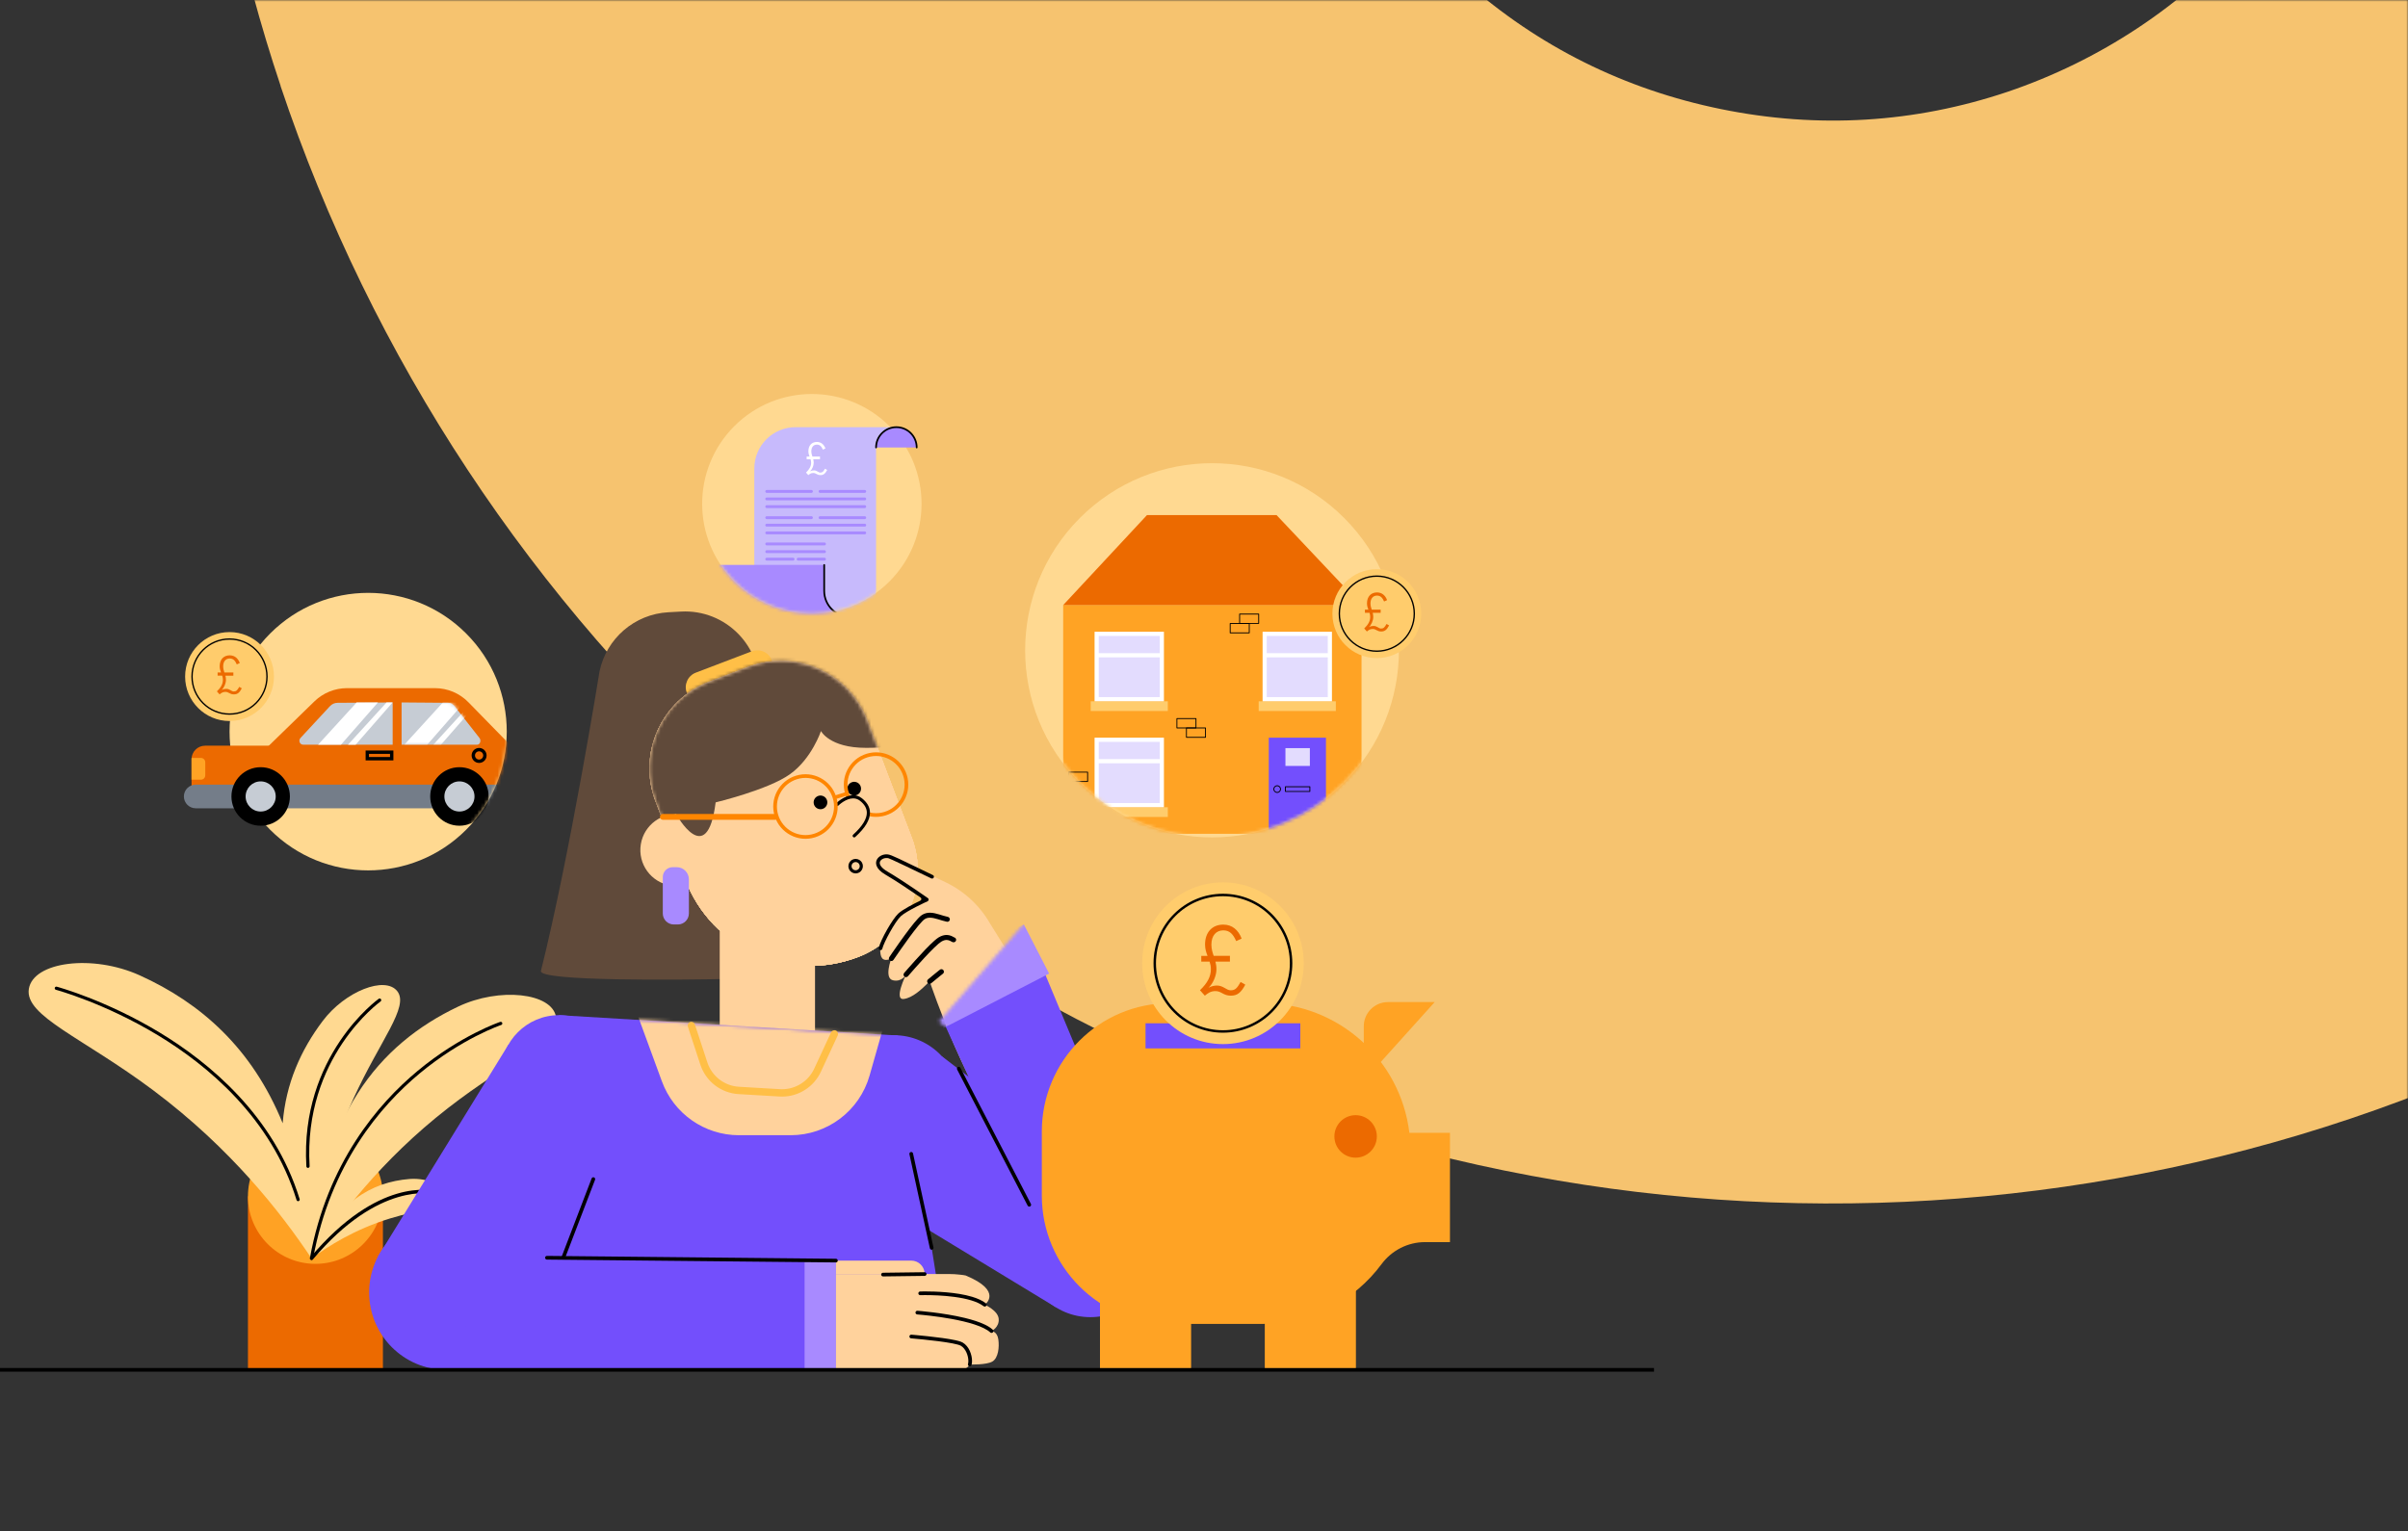 <svg width="709" height="451" viewBox="0 0 709 451" fill="none" xmlns="http://www.w3.org/2000/svg">
<rect x="0" y="0" width="709" height="451" fill="#333333" stroke="none"/>
<mask id="mask0_3362_98711" style="mask-type:alpha" maskUnits="userSpaceOnUse" x="8" y="0" width="701" height="451">
<rect x="8" width="701" height="451" fill="#F19148"/>
</mask>
<g mask="url(#mask0_3362_98711)">
<path d="M82.61 25.346C109.421 105.452 156.877 177.332 219.961 233.387C282.995 289.366 360.149 327.899 443.088 344.788C526.028 361.677 612.106 356.384 692.087 329.462C772.068 302.54 843.853 254.942 899.855 191.699C949.561 135.528 985.521 68.204 1004.82 -4.352C1008.77 -19.202 999.58 -34.358 984.517 -37.425L723.534 -90.57C710.615 -93.201 697.656 -85.975 693.281 -73.515C686.368 -53.745 675.802 -35.706 661.738 -19.826C642.72 1.687 618.223 17.876 591.015 27.067C563.681 36.233 535.367 37.965 506.817 32.151C478.267 26.337 452.885 13.671 431.312 -5.454C409.865 -24.553 393.649 -49.032 384.559 -76.27C377.825 -96.385 375.142 -117.056 376.522 -138.017C377.368 -151.196 368.268 -162.914 355.348 -165.545L94.302 -218.703C79.24 -221.77 64.856 -211.414 62.678 -196.205C52.009 -121.89 58.842 -45.853 82.623 25.283L82.61 25.346Z" fill="#F6C36F"/>
</g>
<g clip-path="url(#clip0_3362_98711)">
<path d="M112.747 352.339H73.006V403.253H112.747V352.339Z" fill="#EC6A00"/>
<path d="M92.878 372.239C103.853 372.239 112.75 363.33 112.75 352.339C112.75 341.348 103.853 332.438 92.878 332.438C81.903 332.438 73.006 341.348 73.006 352.339C73.006 363.33 81.903 372.239 92.878 372.239Z" fill="#FFA224"/>
<path d="M91.738 370.655C93.814 328.84 111.459 307.6 134.921 296.462C147.037 290.709 162.434 292.406 163.702 299.451C164.964 306.46 149.957 312.306 131.904 326.357C112.126 341.75 99.436 358.626 91.738 370.659" fill="#FFD991"/>
<path d="M8.494 291.258C9.792 283.228 27.249 280.983 41.136 287.266C59.112 295.398 74.224 308.719 83.233 330.832C84.156 319.131 88.567 309.246 95.04 300.674C101.635 291.933 113.409 287.338 116.985 291.951C120.542 296.542 111.892 306.445 104.129 323.433C95.627 342.046 92.813 359.045 91.778 370.659L91.732 370.554C91.732 370.594 91.735 370.63 91.739 370.67C82.74 357.157 67.974 338.249 45.179 321.17C24.377 305.586 7.201 299.252 8.494 291.262V291.258Z" fill="#FFD991"/>
<path d="M91.738 370.655C98.979 354.042 109.376 348.149 120.584 347.243C126.372 346.774 132.344 349.823 131.782 352.873C131.22 355.905 124.25 355.97 114.786 358.886C104.421 362.084 96.701 366.967 91.738 370.655Z" fill="#FFD991"/>
<path d="M91.728 371.031L91.642 371.023C91.382 370.976 91.213 370.727 91.26 370.471C96.388 342.464 111.341 325.061 122.978 315.396C135.588 304.918 147.161 301.013 147.276 300.977C147.528 300.898 147.792 301.028 147.878 301.28C147.961 301.53 147.828 301.797 147.575 301.883C147.46 301.923 136.035 305.785 123.555 316.157C112.051 325.722 97.271 342.937 92.197 370.648C92.153 370.872 91.955 371.034 91.728 371.034V371.031Z" fill="black"/>
<path d="M90.682 343.983C90.43 343.983 90.224 343.789 90.206 343.536C88.282 310.949 111.271 294.344 111.502 294.177C111.715 294.03 112.014 294.076 112.165 294.293C112.317 294.506 112.266 294.805 112.05 294.957C111.823 295.119 89.262 311.44 91.158 343.478C91.172 343.738 90.974 343.965 90.711 343.98H90.682V343.983Z" fill="black"/>
<path d="M91.738 371.132C91.63 371.132 91.522 371.095 91.431 371.02C91.23 370.85 91.204 370.551 91.374 370.348C111.379 346.579 127.219 350.614 127.886 350.798C128.138 350.87 128.289 351.13 128.217 351.382C128.145 351.635 127.886 351.787 127.633 351.718C127.478 351.675 111.675 347.708 92.102 370.966C92.008 371.074 91.875 371.132 91.738 371.132Z" fill="black"/>
<path d="M87.771 353.783C87.569 353.783 87.378 353.653 87.317 353.447C79.868 329.237 61.015 313.696 46.513 304.922C30.767 295.398 16.604 291.565 16.463 291.525C16.211 291.456 16.059 291.197 16.128 290.944C16.196 290.691 16.456 290.54 16.708 290.608C16.852 290.648 31.124 294.506 46.981 304.096C61.635 312.956 80.686 328.667 88.225 353.169C88.304 353.422 88.164 353.685 87.912 353.764C87.861 353.779 87.814 353.786 87.767 353.786L87.771 353.783Z" fill="black"/>
<path d="M159.27 285.963C158.492 289.085 200.849 288.612 214.447 288.327C216.393 288.288 217.986 286.761 218.116 284.816L223.576 203.516C224.459 190.372 213.661 179.415 200.525 180.126L196.795 180.328C186.862 180.865 178.537 188.033 176.515 197.789C176.515 197.789 167.884 251.456 159.27 285.963Z" fill="#604A3A"/>
<path d="M252.678 281.856L252.584 281.892C232.258 289.637 209.513 279.42 201.775 259.064L193.01 236.006C187.662 221.93 194.719 206.176 208.774 200.82L220.22 196.457C234.276 191.101 250.007 198.168 255.355 212.243L268.438 246.671C273.79 260.746 266.733 276.5 252.678 281.856Z" fill="#FFD29C"/>
<path d="M209.511 252.053C210.445 246.292 206.539 240.864 200.786 239.929C195.033 238.994 189.613 242.906 188.679 248.667C187.745 254.428 191.652 259.856 197.404 260.791C203.157 261.726 208.577 257.814 209.511 252.053Z" fill="#FFD29C"/>
<path d="M252.678 281.856L252.584 281.892C232.258 289.637 209.513 279.42 201.775 259.064L193.01 236.006C187.662 221.93 194.719 206.176 208.774 200.82L220.22 196.457C234.276 191.101 250.007 198.168 255.355 212.243L268.438 246.671C273.79 260.746 266.733 276.5 252.678 281.856Z" fill="#FFD29C"/>
<path d="M224.61 200.409L208.126 206.692C205.761 207.594 203.116 206.403 202.215 204.036C201.314 201.668 202.504 199.019 204.868 198.117L221.352 191.833C223.716 190.931 226.362 192.122 227.263 194.49C228.16 196.857 226.974 199.51 224.61 200.409Z" fill="#FFBF47"/>
<path d="M252.678 281.856L252.584 281.892C232.258 289.637 209.513 279.42 201.775 259.064L193.01 236.006C187.662 221.93 194.719 206.176 208.774 200.82L220.22 196.457C234.276 191.101 250.007 198.168 255.355 212.243L268.438 246.671C273.79 260.746 266.733 276.5 252.678 281.856Z" fill="#FFD29C"/>
<path d="M252.678 281.856L252.584 281.892C232.258 289.637 209.513 279.42 201.775 259.064L193.01 236.006C187.662 221.93 194.719 206.176 208.774 200.82L220.22 196.457C234.276 191.101 250.007 198.168 255.355 212.243L268.438 246.671C273.79 260.746 266.733 276.5 252.678 281.856Z" fill="#FFD29C"/>
<path d="M252.678 281.856L252.584 281.892C232.258 289.637 209.513 279.42 201.775 259.064L193.01 236.006C187.662 221.93 194.719 206.176 208.774 200.82L220.22 196.457C234.276 191.101 250.007 198.168 255.355 212.243L268.438 246.671C273.79 260.746 266.733 276.5 252.678 281.856Z" fill="#FFD29C"/>
<path d="M252.678 281.856L252.584 281.892C232.258 289.637 209.513 279.42 201.775 259.064L193.01 236.006C187.662 221.93 194.719 206.176 208.774 200.82L220.22 196.457C234.276 191.101 250.007 198.168 255.355 212.243L268.438 246.671C273.79 260.746 266.733 276.5 252.678 281.856Z" fill="#FFD29C"/>
<mask id="mask1_3362_98711" style="mask-type:luminance" maskUnits="userSpaceOnUse" x="191" y="194" width="80" height="91">
<path d="M252.678 281.856L252.584 281.892C232.258 289.637 209.513 279.42 201.776 259.064L193.014 236.006C187.666 221.93 194.723 206.18 208.778 200.82L220.224 196.457C234.28 191.101 250.011 198.168 255.359 212.243L268.442 246.671C273.79 260.746 266.733 276.5 252.678 281.856Z" fill="white"/>
</mask>
<g mask="url(#mask1_3362_98711)">
<path d="M190.549 241.34L199.083 239.788C199.083 239.788 208.194 256.408 210.709 236.323C210.709 236.323 226.156 232.631 232.596 228.03C239.036 223.428 241.721 215.307 241.721 215.307C241.721 215.307 244.197 220.263 254.966 220.263C265.735 220.263 262.848 218.592 262.848 218.592C262.848 218.592 246.028 193.833 242.132 191.527C238.236 189.221 237.209 178.541 211.981 185.525C186.754 192.509 169.116 192.92 168.91 203.599C168.705 214.279 169.938 226.398 173.217 228.863C176.5 231.328 190.549 241.34 190.549 241.34Z" fill="#604A3A"/>
</g>
<path d="M228.275 239.737H195.169C194.697 239.737 194.314 240.12 194.314 240.593C194.314 241.065 194.697 241.448 195.169 241.448H228.275C228.746 241.448 229.129 241.065 229.129 240.593C229.129 240.12 228.746 239.737 228.275 239.737Z" fill="#FF8600"/>
<path d="M199.583 272.284H198.398C196.603 272.284 195.15 270.826 195.15 269.033V258.328C195.15 256.715 196.455 255.408 198.066 255.408H199.252C201.23 255.408 202.834 257.014 202.834 258.996V269.033C202.834 270.826 201.378 272.284 199.583 272.284Z" fill="#A88AFF"/>
<path d="M225.94 331.392C218.192 331.392 211.91 325.101 211.91 317.341V261.699C211.91 253.94 218.192 247.649 225.94 247.649C233.689 247.649 239.971 253.94 239.971 261.699V317.341C239.974 325.101 233.693 331.392 225.94 331.392Z" fill="#FFD29C"/>
<path d="M291.55 272.075C288.544 266.788 284.003 262.551 278.539 259.909C271.605 256.563 262.704 252.366 261.352 252.193C259.089 251.911 256.44 254.477 260.981 257.137C265.533 259.786 272.892 264.962 272.892 264.962C272.892 264.962 266.657 267.777 264.855 269.466C263.053 271.155 259.132 278.236 259.172 279.853C259.204 281.47 259.478 283.621 262.437 282.325C262.437 282.325 260.228 288.064 262.884 288.713C265.54 289.356 266.772 287.06 266.772 287.06C266.772 287.06 263.032 294.604 266.102 294.225C268.686 293.907 271.44 291.29 272.982 289.753C273.274 289.464 273.523 289.208 273.725 289.02C273.725 289.02 286.385 326.559 295.936 331.626C305.486 336.693 317.019 340.151 321.873 333.041C326.728 325.931 302.073 288.941 302.073 288.941L291.55 272.075Z" fill="#FFD29C"/>
<path d="M279.072 270.043C278.251 269.874 277.4 269.588 276.542 269.329C275.677 269.072 274.805 268.841 273.894 268.82C273.075 268.805 272.218 268.982 271.436 269.495C271.072 269.733 270.711 270.072 270.293 270.523C268.83 272.079 266.743 274.905 264.988 277.366C263.24 279.824 261.842 281.91 261.842 281.91C261.615 282.246 261.705 282.704 262.047 282.931C262.382 283.159 262.84 283.068 263.067 282.726C263.067 282.726 263.179 282.56 263.384 282.26C264.094 281.217 265.9 278.586 267.745 276.07C268.671 274.818 269.605 273.587 270.416 272.62C270.823 272.133 271.198 271.711 271.511 271.379C271.825 271.05 272.102 270.812 272.243 270.725C272.765 270.393 273.281 270.278 273.886 270.289C274.549 270.299 275.313 270.483 276.139 270.732C276.964 270.982 277.854 271.285 278.791 271.476C279.188 271.555 279.581 271.306 279.663 270.902C279.728 270.512 279.469 270.126 279.072 270.043Z" fill="black"/>
<path d="M280.793 276.071L280.785 276.5L280.955 276.096C280.955 276.096 280.926 276.074 280.793 276.071L280.785 276.5L280.955 276.096C280.955 276.096 280.861 276.042 280.735 275.973C280.364 275.767 279.683 275.388 278.764 275.374C278.057 275.363 277.235 275.562 276.356 276.099C275.999 276.323 275.603 276.634 275.149 277.031C273.577 278.406 271.368 280.773 269.519 282.823C267.674 284.866 266.215 286.566 266.207 286.573C265.944 286.88 265.98 287.353 266.287 287.616C266.6 287.88 267.065 287.843 267.328 287.537C267.328 287.537 267.447 287.4 267.66 287.151C268.402 286.292 270.294 284.126 272.244 282.026C273.221 280.972 274.215 279.943 275.084 279.102C275.516 278.68 275.924 278.312 276.273 278.009C276.623 277.713 276.922 277.482 277.124 277.359C277.808 276.944 278.324 276.839 278.738 276.846C279.153 276.854 279.481 276.976 279.765 277.114C279.906 277.182 280.036 277.258 280.165 277.334C280.23 277.373 280.295 277.41 280.385 277.442C280.472 277.474 280.576 277.525 280.775 277.529C281.178 277.536 281.517 277.207 281.524 276.803C281.524 276.406 281.196 276.074 280.793 276.067V276.071Z" fill="black"/>
<path d="M276.795 285.57C276.698 285.635 276.615 285.7 276.489 285.801C275.624 286.472 273.256 288.446 273.249 288.454C272.936 288.713 272.892 289.179 273.152 289.493C273.411 289.807 273.876 289.85 274.19 289.59C274.19 289.59 274.968 288.948 275.786 288.273C276.197 287.934 276.615 287.595 276.958 287.32C277.131 287.183 277.278 287.068 277.39 286.974L277.531 286.866L277.574 286.829L277.588 286.822C277.931 286.598 278.028 286.144 277.812 285.801C277.588 285.444 277.134 285.346 276.792 285.57H276.795Z" fill="black"/>
<path d="M264.343 304.991L164.596 298.992L156.123 403.458H280.042L264.343 304.991Z" fill="#734FFC"/>
<path d="M131.461 403.458C144.037 403.458 154.231 393.249 154.231 380.656C154.231 368.063 144.037 357.854 131.461 357.854C118.886 357.854 108.691 368.063 108.691 380.656C108.691 393.249 118.886 403.458 131.461 403.458Z" fill="#734FFC"/>
<path d="M164.597 333.322C174.064 333.322 181.738 325.637 181.738 316.157C181.738 306.677 174.064 298.992 164.597 298.992C155.131 298.992 147.457 306.677 147.457 316.157C147.457 325.637 155.131 333.322 164.597 333.322Z" fill="#734FFC"/>
<path d="M149.666 307.727L111.262 370.164L154.196 382.233L180.692 322.066" fill="#734FFC"/>
<path d="M131.48 403.459H177.982L178.7 369.002L147.457 366.959L131.48 403.459Z" fill="#734FFC"/>
<path d="M263.205 343.327C273.802 343.327 282.393 334.724 282.393 324.112C282.393 313.5 273.802 304.897 263.205 304.897C252.608 304.897 244.018 313.5 244.018 324.112C244.018 334.724 252.608 343.327 263.205 343.327Z" fill="#734FFC"/>
<path d="M321.031 387.943C331.628 387.943 340.219 379.34 340.219 368.728C340.219 358.116 331.628 349.513 321.031 349.513C310.434 349.513 301.844 358.116 301.844 368.728C301.844 379.34 310.434 387.943 321.031 387.943Z" fill="#734FFC"/>
<path d="M277.383 311.148L334.063 354.616L310.9 385.041L266.143 357.854L277.383 311.148Z" fill="#734FFC"/>
<path d="M246.128 371.279H236.898V403.458H246.128V371.279Z" fill="#A88AFF"/>
<path d="M304.357 359.247C304.015 358.442 339.089 362.178 339.089 362.178L304.815 279.951L278.395 302.28C278.395 302.28 304.52 359.626 304.357 359.247Z" fill="#734FFC"/>
<mask id="mask2_3362_98711" style="mask-type:luminance" maskUnits="userSpaceOnUse" x="156" y="298" width="125" height="106">
<path d="M264.343 304.991L164.596 298.992L156.123 403.458H280.042L264.343 304.991Z" fill="white"/>
</mask>
<g mask="url(#mask2_3362_98711)">
<path d="M232.797 334.354H217.574C207.44 334.354 198.379 328.02 194.887 318.492L185.041 291.626H263.193L256.035 316.785C253.08 327.183 243.595 334.354 232.797 334.354Z" fill="#FFD29C"/>
</g>
<path d="M293.935 394.443C294.281 396.763 293.935 399.965 292.202 401.004C290.468 402.047 285.531 401.885 285.531 401.885C284.147 404.126 281.401 403.458 281.401 403.458H246.125V375.242H279.613C280.564 375.242 281.512 375.3 282.46 375.408C283.213 375.495 284.107 375.581 284.298 375.661C295.521 380.299 289.949 384.283 289.949 384.283C289.949 384.283 293.849 385.965 294.054 388.444C294.263 390.924 291.942 392.043 291.942 392.043C291.942 392.043 293.589 392.126 293.935 394.443Z" fill="#FFD29C"/>
<path d="M272.254 375.242H246.129V371.283H268.3C270.481 371.28 272.254 373.055 272.254 375.242Z" fill="#FFD29C"/>
<path d="M0 404H487V402.917H0" fill="black"/>
<path d="M268.254 394.183C268.254 394.183 268.453 394.197 268.806 394.23C270.038 394.338 273.156 394.623 276.183 395.009C277.697 395.204 279.189 395.424 280.403 395.659C281.009 395.774 281.549 395.897 281.978 396.016C282.407 396.135 282.739 396.262 282.89 396.352C283.604 396.763 284.173 397.489 284.551 398.326C284.934 399.16 285.121 400.095 285.121 400.849C285.121 401.195 285.081 401.502 285.013 401.73C284.93 402.018 285.096 402.318 285.384 402.401C285.672 402.484 285.971 402.318 286.054 402.029C286.159 401.672 286.202 401.271 286.202 400.845C286.202 399.921 285.982 398.86 285.539 397.875C285.092 396.893 284.407 395.973 283.434 395.41C283.261 395.309 283.063 395.226 282.836 395.146C282.411 394.995 281.877 394.858 281.257 394.724C279.095 394.259 275.88 393.854 273.192 393.566C270.503 393.277 268.348 393.1 268.348 393.1C268.049 393.075 267.789 393.299 267.764 393.595C267.735 393.898 267.959 394.161 268.254 394.183Z" fill="black"/>
<path d="M270.057 387.142C270.057 387.142 270.122 387.145 270.248 387.156C271.199 387.232 275.549 387.615 280.166 388.456C282.472 388.878 284.847 389.416 286.891 390.083C288.931 390.747 290.635 391.559 291.576 392.436C291.796 392.639 292.138 392.628 292.34 392.408C292.542 392.187 292.531 391.845 292.311 391.642C291.691 391.069 290.888 390.57 289.951 390.123C288.314 389.34 286.267 388.705 284.109 388.178C277.639 386.611 270.15 386.063 270.132 386.059C269.833 386.037 269.574 386.261 269.552 386.561C269.531 386.86 269.761 387.12 270.057 387.142Z" fill="black"/>
<path d="M270.954 381.465C270.954 381.465 270.986 381.465 271.051 381.461C271.249 381.457 271.736 381.447 272.435 381.447C274.298 381.447 277.668 381.522 281.041 381.981C282.728 382.208 284.418 382.529 285.914 382.98C287.409 383.428 288.71 384.009 289.618 384.713C289.856 384.897 290.195 384.854 290.375 384.615C290.559 384.377 290.516 384.038 290.278 383.857C289.204 383.027 287.795 382.417 286.223 381.941C283.863 381.234 281.131 380.844 278.63 380.624C276.129 380.407 273.855 380.364 272.435 380.364C271.49 380.364 270.921 380.382 270.917 380.382C270.618 380.393 270.384 380.642 270.395 380.941C270.406 381.241 270.654 381.475 270.954 381.465Z" fill="black"/>
<path d="M259.997 375.942L272.261 375.783C272.56 375.78 272.798 375.534 272.795 375.235C272.791 374.935 272.546 374.697 272.247 374.701L259.983 374.86C259.684 374.863 259.446 375.109 259.449 375.408C259.453 375.708 259.698 375.946 259.997 375.942Z" fill="black"/>
<path d="M174.195 347.084L165.326 370.247C165.217 370.525 165.358 370.839 165.635 370.947C165.913 371.056 166.227 370.915 166.335 370.637L175.204 347.474C175.312 347.196 175.172 346.882 174.894 346.773C174.613 346.665 174.303 346.806 174.195 347.084Z" fill="black"/>
<path d="M161.033 370.984L246.123 371.825C246.422 371.828 246.667 371.586 246.667 371.287C246.667 370.987 246.429 370.742 246.13 370.742L161.04 369.901C160.741 369.897 160.496 370.139 160.496 370.439C160.496 370.738 160.734 370.98 161.033 370.984Z" fill="black"/>
<path d="M267.771 339.952L273.789 367.652C273.854 367.945 274.142 368.129 274.431 368.067C274.723 368.002 274.907 367.714 274.845 367.425L268.827 339.721C268.762 339.429 268.473 339.245 268.185 339.306C267.893 339.371 267.706 339.66 267.771 339.952Z" fill="black"/>
<path d="M281.816 315.003L302.575 355.089C302.712 355.356 303.04 355.457 303.303 355.32C303.566 355.183 303.671 354.855 303.534 354.591L282.775 314.504C282.638 314.237 282.31 314.136 282.047 314.273C281.784 314.411 281.679 314.735 281.816 315.003Z" fill="black"/>
<mask id="mask3_3362_98711" style="mask-type:luminance" maskUnits="userSpaceOnUse" x="276" y="267" width="91" height="77">
<path d="M276.395 300.956C276.395 300.956 335.294 344.002 334.62 343.443C333.946 342.883 366.832 330.114 366.832 330.114L305.486 267.395" fill="white"/>
</mask>
<g mask="url(#mask3_3362_98711)">
<path d="M301.437 272.245L265.059 291.016L272.522 305.52L308.899 286.75L301.437 272.245Z" fill="#A88AFF"/>
</g>
<path d="M244.694 304.059L239.735 314.753C238.016 318.46 234.308 320.809 230.264 320.809C230.059 320.809 229.857 320.802 229.651 320.791L217.582 320.084C213.3 319.835 209.61 316.987 208.269 312.909L204.589 301.71C204.402 301.143 203.793 300.833 203.224 301.021C202.658 301.208 202.348 301.818 202.535 302.388L206.215 313.588C207.833 318.51 212.291 321.943 217.456 322.246L229.525 322.953C229.774 322.968 230.019 322.975 230.264 322.975C235.147 322.975 239.62 320.142 241.696 315.666L246.655 304.973C246.907 304.431 246.673 303.785 246.129 303.536C245.585 303.287 244.947 303.515 244.694 304.059Z" fill="#FFBF47"/>
<path d="M249.716 233.205C250.224 234.194 251.438 234.584 252.429 234.075C253.42 233.566 253.806 232.35 253.298 231.357C252.79 230.365 251.575 229.978 250.584 230.487C249.593 230.996 249.204 232.216 249.716 233.205Z" fill="black"/>
<path d="M239.79 237.247C240.298 238.236 241.513 238.626 242.504 238.117C243.491 237.608 243.88 236.392 243.372 235.399C242.864 234.411 241.65 234.021 240.658 234.53C239.667 235.038 239.278 236.255 239.79 237.247Z" fill="black"/>
<path d="M250.444 255.874L250.033 256.087C250.411 256.823 251.157 257.246 251.932 257.246C252.26 257.246 252.595 257.17 252.909 257.007C253.644 256.628 254.066 255.881 254.066 255.105C254.066 254.777 253.99 254.441 253.828 254.127C253.449 253.391 252.703 252.969 251.928 252.969C251.601 252.969 251.265 253.045 250.952 253.207C250.217 253.586 249.795 254.333 249.795 255.109C249.795 255.437 249.871 255.773 250.033 256.087L250.444 255.874L250.854 255.661C250.764 255.484 250.721 255.297 250.721 255.109C250.721 254.669 250.959 254.246 251.377 254.033C251.554 253.943 251.745 253.9 251.928 253.9C252.368 253.9 252.79 254.138 253.002 254.557C253.093 254.734 253.136 254.925 253.136 255.109C253.136 255.549 252.898 255.972 252.48 256.184C252.303 256.275 252.112 256.318 251.928 256.318C251.489 256.318 251.067 256.08 250.854 255.661L250.444 255.874Z" fill="black"/>
<path d="M266.489 228.434L265.973 228.593C266.662 230.816 266.384 233.101 265.382 235.01C264.377 236.915 262.65 238.438 260.43 239.128C258.21 239.817 255.929 239.539 254.022 238.536C252.12 237.529 250.599 235.8 249.91 233.577C249.222 231.354 249.499 229.069 250.501 227.16C251.507 225.254 253.233 223.731 255.453 223.042C257.673 222.353 259.955 222.63 261.861 223.634C263.764 224.641 265.285 226.37 265.973 228.593L266.489 228.434L267.004 228.275C265.451 223.262 260.135 220.458 255.129 222.013C250.123 223.569 247.323 228.892 248.876 233.905C250.429 238.918 255.745 241.723 260.751 240.167C265.757 238.612 268.557 233.288 267.004 228.275L266.489 228.434Z" fill="#FF8600"/>
<path d="M245.87 235.403L249.553 234.259L249.232 233.227L245.549 234.367" fill="#FF8600"/>
<path d="M254.984 237.01L254.048 235.994C252.43 234.235 249.694 234.124 247.937 235.745L246.922 236.682C245.166 238.303 245.055 241.043 246.674 242.802L247.609 243.818C249.228 245.577 251.964 245.688 253.72 244.067L254.735 243.13C256.491 241.509 256.603 238.769 254.984 237.01Z" fill="#FFD29C"/>
<path d="M246.867 237.243H246.871C246.921 237.189 247.476 236.652 248.287 236.139C249.098 235.623 250.161 235.143 251.203 235.147C251.888 235.15 252.562 235.338 253.232 235.865C253.888 236.384 254.389 236.937 254.72 237.518C255.055 238.099 255.228 238.709 255.228 239.38C255.228 240.221 254.951 241.17 254.302 242.249C253.654 243.328 252.637 244.527 251.192 245.837C251.005 246.01 250.99 246.302 251.16 246.49C251.333 246.678 251.624 246.692 251.812 246.523C253.3 245.165 254.378 243.909 255.091 242.726C255.801 241.542 256.151 240.427 256.151 239.376C256.151 238.543 255.928 237.76 255.52 237.052C255.113 236.345 254.526 235.71 253.805 235.136C252.976 234.475 252.064 234.212 251.203 234.215C249.844 234.219 248.612 234.825 247.707 235.406C246.806 235.991 246.229 236.569 246.211 236.583C246.031 236.763 246.031 237.056 246.211 237.24C246.395 237.424 246.687 237.424 246.867 237.24V237.243Z" fill="black"/>
<path d="M245.707 234.887L245.192 235.046C245.88 237.269 245.603 239.554 244.601 241.463C243.595 243.369 241.869 244.892 239.649 245.581C237.429 246.27 235.148 245.992 233.241 244.989C231.338 243.982 229.817 242.253 229.129 240.03C228.441 237.807 228.718 235.522 229.72 233.613C230.726 231.707 232.452 230.184 234.672 229.495C236.892 228.806 239.173 229.084 241.08 230.087C242.983 231.094 244.504 232.823 245.192 235.046L245.707 234.887L246.223 234.728C244.669 229.715 239.354 226.911 234.348 228.466C229.342 230.022 226.541 235.345 228.095 240.359C229.648 245.372 234.964 248.176 239.97 246.62C244.976 245.065 247.776 239.741 246.223 234.728L245.707 234.887Z" fill="#FF8600"/>
<path d="M426.922 333.64H414.971C412.373 312.126 394.079 295.455 371.893 295.455H344.507C323.654 295.455 306.748 312.386 306.748 333.268V352.115C306.748 372.997 323.654 389.928 344.507 389.928H371.893C386.187 389.928 398.862 383.005 406.769 372.33C409.782 368.262 414.514 365.84 419.57 365.84H426.919V333.64H426.922Z" fill="#FFA324"/>
<path d="M350.703 377.754H323.871V402.91H350.703V377.754Z" fill="#FFA324"/>
<path d="M399.23 377.754H372.398V402.91H399.23V377.754Z" fill="#FFA324"/>
<path d="M399.14 340.967C402.591 340.967 405.389 338.165 405.389 334.708C405.389 331.252 402.591 328.45 399.14 328.45C395.689 328.45 392.891 331.252 392.891 334.708C392.891 338.165 395.689 340.967 399.14 340.967Z" fill="#EC6A00"/>
<path d="M422.421 295.141H408.664C404.732 295.141 401.543 298.335 401.543 302.273V318.344L422.421 295.141Z" fill="#FFA324"/>
<path d="M382.859 301.389H337.287V308.784H382.859V301.389Z" fill="#734FFD"/>
<path d="M360.083 307.517C373.22 307.517 383.869 296.852 383.869 283.697C383.869 270.541 373.22 259.876 360.083 259.876C346.946 259.876 336.297 270.541 336.297 283.697C336.297 296.852 346.946 307.517 360.083 307.517Z" fill="#FFCC6C"/>
<path d="M380.142 283.697H379.782C379.782 289.147 377.576 294.08 374.008 297.653C370.44 301.227 365.513 303.435 360.071 303.435C354.63 303.435 349.703 301.227 346.135 297.653C342.567 294.08 340.361 289.147 340.361 283.697C340.361 278.247 342.567 273.314 346.135 269.74C349.703 266.167 354.63 263.959 360.071 263.959C365.513 263.959 370.44 266.167 374.008 269.74C377.576 273.314 379.782 278.247 379.782 283.697H380.502C380.502 272.397 371.356 263.237 360.071 263.237C348.787 263.237 339.641 272.397 339.641 283.697C339.641 294.997 348.787 304.157 360.071 304.157C371.356 304.157 380.502 294.997 380.502 283.697H380.142Z" fill="black"/>
<path d="M353.7 281.531H355.538C355.16 280.539 354.81 279.514 354.81 278.2C354.81 274.486 356.998 272.324 360.18 272.324C362.807 272.324 364.645 273.93 365.579 276.446L363.975 277.175C363.07 275.129 362.047 274.017 360.18 274.017C358.137 274.017 356.677 275.479 356.677 278.225C356.677 279.539 357.027 280.564 357.347 281.527H362.133V283.224H357.87C358.046 283.924 358.162 284.657 358.162 285.505C358.162 287.403 357.109 289.774 355.826 290.911C356.616 290.475 357.578 290.269 358.306 290.269C360.202 290.269 361.077 291.673 362.335 291.673C363.679 291.673 364.231 291.088 365.283 289.219L366.656 290.009C365.402 292.377 364.292 293.254 362.393 293.254C360.205 293.254 359.621 291.907 357.899 291.907C356.497 291.907 355.711 292.463 354.745 293.254L353.314 291.648C355.534 289.515 356.526 287.612 356.526 285.451C356.526 284.631 356.381 283.931 356.147 283.227H353.696V281.531H353.7Z" fill="#EC6A00"/>
<path d="M263.309 281.582L263.41 281.315L262.801 281.582H263.309Z" fill="black"/>
<path d="M260.71 257.606C263.94 259.487 268.65 262.688 271.05 264.341C271.389 264.576 271.349 265.085 270.978 265.265C268.971 266.236 265.745 267.893 264.484 269.073C262.808 270.643 259.334 276.67 258.725 279.193C258.642 279.532 258.912 279.857 259.262 279.85C259.5 279.846 259.712 279.684 259.77 279.449C260.242 277.522 263.532 271.444 265.223 269.859C266.942 268.25 273.05 265.482 273.112 265.453C273.494 265.279 273.544 264.756 273.198 264.518C273.122 264.467 265.767 259.299 261.247 256.668C259.59 255.701 258.804 254.661 259.085 253.824C259.327 253.113 260.328 252.611 261.276 252.731C261.734 252.788 260.66 252.189 274.204 258.714C274.474 258.844 274.798 258.733 274.928 258.462C275.058 258.191 274.942 257.866 274.672 257.736C264.599 252.882 262.53 251.792 261.41 251.651C259.939 251.471 258.469 252.269 258.062 253.474C257.791 254.279 257.77 255.889 260.703 257.603L260.71 257.606Z" fill="black"/>
<path d="M395.779 230.498C417.269 208.977 417.269 174.085 395.779 152.564C374.289 131.043 339.446 131.043 317.956 152.564C296.466 174.085 296.466 208.977 317.956 230.498C339.446 252.019 374.289 252.019 395.779 230.498Z" fill="#FFD991"/>
<mask id="mask4_3362_98711" style="mask-type:luminance" maskUnits="userSpaceOnUse" x="301" y="136" width="111" height="111">
<path d="M395.779 230.498C417.269 208.977 417.269 174.085 395.779 152.564C374.289 131.043 339.446 131.043 317.956 152.564C296.466 174.085 296.466 208.977 317.956 230.498C339.446 252.019 374.289 252.019 395.779 230.498Z" fill="white"/>
</mask>
<g mask="url(#mask4_3362_98711)">
<path d="M400.882 178.213V245.574H313.039V178.213" fill="#FFA324"/>
<path d="M390.409 217.271H373.578V245.574H390.409V217.271Z" fill="#734FFD"/>
<path d="M342.419 186.492H322.824V206.144H342.419V186.492Z" fill="#E3DCFE"/>
<path d="M343.849 206.552H321.137V209.417H343.849V206.552Z" fill="#FFCC6C"/>
<path d="M322.283 186.07V206.548H342.703V186.07H322.283ZM341.482 205.321H323.512V193.609H341.482V205.321ZM341.482 192.382H323.512V187.301H341.482V192.382Z" fill="white"/>
<path d="M342.419 217.693H322.824V237.345H342.419V217.693Z" fill="#E3DCFE"/>
<path d="M343.849 237.753H321.137V240.619H343.849V237.753Z" fill="#FFCC6C"/>
<path d="M322.283 217.271V237.749H342.703V217.271H322.283ZM341.482 236.522H323.512V224.81H341.482V236.522ZM341.482 223.583H323.512V218.502H341.482V223.583Z" fill="white"/>
<path d="M391.886 186.492H372.291V206.144H391.886V186.492Z" fill="#E3DCFE"/>
<path d="M393.314 206.552H370.602V209.417H393.314V206.552Z" fill="#FFCC6C"/>
<path d="M371.752 186.07V206.548H392.172V186.07H371.752ZM390.947 205.321H372.977V193.609H390.947V205.321ZM390.947 192.382H372.977V187.301H390.947V192.382Z" fill="white"/>
<path d="M377.031 232.411H376.901C376.901 232.65 376.808 232.862 376.649 233.018C376.491 233.173 376.282 233.27 376.044 233.27C375.806 233.27 375.593 233.176 375.438 233.018C375.283 232.859 375.186 232.646 375.186 232.411C375.186 232.177 375.28 231.96 375.438 231.805C375.597 231.65 375.806 231.552 376.044 231.552C376.282 231.552 376.494 231.646 376.649 231.805C376.804 231.964 376.901 232.177 376.901 232.411H377.161C377.161 231.794 376.66 231.292 376.047 231.292C375.435 231.292 374.934 231.794 374.934 232.411C374.934 233.028 375.435 233.53 376.047 233.53C376.66 233.53 377.161 233.028 377.161 232.411H377.031Z" fill="black"/>
<path d="M385.667 233.108V232.978H378.603V231.844H385.537V233.108H385.667H385.797V231.714C385.797 231.678 385.782 231.646 385.757 231.624C385.732 231.603 385.699 231.584 385.667 231.584H378.473C378.437 231.584 378.405 231.599 378.383 231.624C378.362 231.649 378.344 231.682 378.344 231.714V233.108C378.344 233.144 378.358 233.176 378.383 233.198C378.409 233.219 378.441 233.237 378.473 233.237H385.667C385.703 233.237 385.735 233.223 385.757 233.198C385.779 233.172 385.797 233.14 385.797 233.108H385.667Z" fill="black"/>
<path d="M385.67 220.346H378.477V225.59H385.67V220.346Z" fill="#E3DCFE"/>
<path d="M352.136 214.401V214.272H346.65V211.774H352.006V214.401H352.136H352.265V211.644C352.265 211.608 352.251 211.576 352.226 211.554C352.201 211.532 352.168 211.514 352.136 211.514H346.524C346.488 211.514 346.456 211.529 346.434 211.554C346.413 211.579 346.395 211.612 346.395 211.644V214.401C346.395 214.438 346.409 214.47 346.434 214.492C346.459 214.513 346.492 214.531 346.524 214.531H352.136C352.172 214.531 352.204 214.517 352.226 214.492C352.247 214.466 352.265 214.434 352.265 214.401H352.136Z" fill="black"/>
<path d="M354.942 217.159V217.029H349.457V214.531H354.813V217.159H354.942H355.072V214.401C355.072 214.365 355.058 214.333 355.032 214.311C355.007 214.29 354.975 214.271 354.942 214.271H349.331C349.295 214.271 349.262 214.286 349.241 214.311C349.219 214.336 349.201 214.369 349.201 214.401V217.159C349.201 217.195 349.216 217.227 349.241 217.249C349.266 217.271 349.298 217.289 349.331 217.289H354.942C354.978 217.289 355.011 217.274 355.032 217.249C355.054 217.224 355.072 217.191 355.072 217.159H354.942Z" fill="black"/>
<path d="M370.602 183.612V183.482H365.117V180.984H370.473V183.612H370.602H370.732V180.855C370.732 180.818 370.718 180.786 370.693 180.764C370.667 180.743 370.635 180.725 370.602 180.725H364.991C364.955 180.725 364.923 180.739 364.901 180.764C364.879 180.79 364.861 180.822 364.861 180.855V183.612C364.861 183.648 364.876 183.68 364.901 183.702C364.926 183.724 364.959 183.742 364.991 183.742H370.602C370.638 183.742 370.671 183.727 370.693 183.702C370.714 183.677 370.732 183.644 370.732 183.612H370.602Z" fill="black"/>
<path d="M367.827 186.402V186.272H362.342V183.775H367.697V186.402H367.827H367.956V183.645C367.956 183.608 367.942 183.576 367.917 183.554C367.892 183.533 367.859 183.515 367.827 183.515H362.212C362.176 183.515 362.143 183.529 362.122 183.554C362.1 183.58 362.082 183.612 362.082 183.645V186.402C362.082 186.438 362.096 186.471 362.122 186.492C362.147 186.514 362.179 186.532 362.212 186.532H367.823C367.859 186.532 367.892 186.517 367.913 186.492C367.935 186.467 367.953 186.434 367.953 186.402H367.827Z" fill="black"/>
<path d="M320.233 230.177V230.047H314.748V227.55H320.104V230.177H320.233H320.363V227.42C320.363 227.384 320.349 227.351 320.323 227.33C320.298 227.308 320.266 227.29 320.233 227.29H314.622C314.586 227.29 314.553 227.304 314.532 227.33C314.51 227.355 314.492 227.387 314.492 227.42V230.177C314.492 230.213 314.507 230.246 314.532 230.268C314.557 230.289 314.589 230.307 314.622 230.307H320.233C320.269 230.307 320.302 230.293 320.323 230.268C320.345 230.242 320.363 230.21 320.363 230.177H320.233Z" fill="black"/>
</g>
<path d="M375.863 151.711H337.708L313.039 178.213H400.882L375.863 151.711Z" fill="#EC6A00"/>
<path d="M137.255 244.384C153.193 228.424 153.193 202.546 137.255 186.586C121.318 170.625 95.477 170.625 79.54 186.586C63.602 202.546 63.602 228.424 79.54 244.384C95.477 260.345 121.318 260.345 137.255 244.384Z" fill="#FFD991"/>
<mask id="mask5_3362_98711" style="mask-type:luminance" maskUnits="userSpaceOnUse" x="40" y="174" width="110" height="83">
<path d="M79.539 186.582C95.476 170.623 121.316 170.623 137.257 186.582C153.193 202.542 153.193 228.42 137.257 244.383C121.32 260.342 60.121 261.306 44.184 245.343C28.247 229.383 63.602 202.542 79.539 186.582Z" fill="white"/>
</mask>
<g mask="url(#mask5_3362_98711)">
<path d="M148.952 219.627H60.391C58.184 219.627 56.395 221.419 56.395 223.63V232C56.395 234.21 58.184 236.002 60.391 236.002H148.952C151.159 236.002 152.948 234.21 152.948 232V223.63C152.948 221.419 151.159 219.627 148.952 219.627Z" fill="#EC6A00"/>
<path d="M152.606 221.865L76.047 222.656L92.575 206.577C95.144 204.076 98.586 202.679 102.168 202.679H128.063C131.764 202.679 135.31 204.173 137.902 206.822L152.606 221.865Z" fill="#EC6A00"/>
<path d="M151.914 231.094H57.624C55.701 231.094 54.143 232.654 54.143 234.578C54.143 236.503 55.701 238.063 57.624 238.063H151.914C153.837 238.063 155.396 236.503 155.396 234.578C155.396 232.654 153.837 231.094 151.914 231.094Z" fill="#747D89"/>
<path d="M76.751 243.199C81.504 243.199 85.357 239.34 85.357 234.581C85.357 229.821 81.504 225.962 76.751 225.962C71.998 225.962 68.144 229.821 68.144 234.581C68.144 239.34 71.998 243.199 76.751 243.199Z" fill="black"/>
<path d="M135.274 243.199C140.027 243.199 143.881 239.34 143.881 234.581C143.881 229.821 140.027 225.962 135.274 225.962C130.521 225.962 126.668 229.821 126.668 234.581C126.668 239.34 130.521 243.199 135.274 243.199Z" fill="black"/>
<path d="M76.749 239.02C79.198 239.02 81.182 237.032 81.182 234.58C81.182 232.129 79.198 230.141 76.749 230.141C74.301 230.141 72.316 232.129 72.316 234.58C72.316 237.032 74.301 239.02 76.749 239.02Z" fill="#C6CCD4"/>
<path d="M135.275 239.02C137.723 239.02 139.708 237.032 139.708 234.58C139.708 232.129 137.723 230.141 135.275 230.141C132.826 230.141 130.842 232.129 130.842 234.58C130.842 237.032 132.826 239.02 135.275 239.02Z" fill="#C6CCD4"/>
<path d="M115.615 206.887V219.328H89.224C88.272 219.328 87.796 218.086 88.47 217.361L97.134 208.006C97.729 207.367 98.529 207.003 99.369 206.999L115.615 206.887Z" fill="#C6CCD4"/>
<path d="M118.24 206.887V219.328H140.541C141.345 219.328 141.749 218.086 141.179 217.361L133.856 208.006C133.355 207.367 132.677 207.003 131.967 206.999L118.236 206.887H118.24Z" fill="#C6CCD4"/>
<path d="M56.395 223.23H59.152C59.861 223.23 60.435 223.807 60.435 224.515V228.362C60.435 229.073 59.858 229.647 59.152 229.647H56.395V223.226V223.23Z" fill="#FFA324"/>
<path d="M152.953 229.65H150.196C149.486 229.65 148.913 229.073 148.913 228.365V224.518C148.913 223.807 149.49 223.233 150.196 223.233H152.953V229.654V229.65Z" fill="#E2243E"/>
<path d="M115.334 221.544H108.145V223.46H115.334V221.544Z" stroke="black" stroke-width="0.99" stroke-miterlimit="10"/>
<path d="M141.066 224.211C142.009 224.211 142.774 223.446 142.774 222.501C142.774 221.556 142.009 220.79 141.066 220.79C140.122 220.79 139.357 221.556 139.357 222.501C139.357 223.446 140.122 224.211 141.066 224.211Z" stroke="black" stroke-width="0.99" stroke-miterlimit="10"/>
<path d="M105.017 206.887H111.277L100.4 219.328H93.664L105.017 206.887Z" fill="white"/>
<mask id="mask6_3362_98711" style="mask-type:luminance" maskUnits="userSpaceOnUse" x="118" y="206" width="24" height="14">
<path d="M118.24 206.887V219.328H140.541C141.345 219.328 141.749 218.086 141.179 217.361L133.856 208.006C133.355 207.367 132.677 207.003 131.967 206.999L118.236 206.887H118.24Z" fill="white"/>
</mask>
<g mask="url(#mask6_3362_98711)">
<path d="M130.411 206.887H136.671L125.794 219.328H119.059L130.411 206.887Z" fill="white"/>
<path d="M138.943 206.887H140.716L129.839 219.328H127.594L138.943 206.887Z" fill="white"/>
</g>
<path d="M113.822 206.887H115.595L104.718 219.328H102.473L113.822 206.887Z" fill="white"/>
</g>
<path d="M261.879 171.26C274.493 158.628 274.493 138.148 261.879 125.517C249.266 112.885 228.815 112.885 216.202 125.517C203.588 138.148 203.588 158.628 216.202 171.26C228.815 183.891 249.266 183.891 261.879 171.26Z" fill="#FFD991"/>
<mask id="mask7_3362_98711" style="mask-type:luminance" maskUnits="userSpaceOnUse" x="206" y="111" width="76" height="70">
<path d="M216.199 125.519C228.813 112.887 263.602 104.677 276.216 117.309C288.83 129.941 274.493 158.633 261.879 171.265C249.265 183.897 228.816 183.897 216.203 171.265C203.589 158.633 203.589 138.155 216.203 125.523L216.199 125.519Z" fill="white"/>
</mask>
<g mask="url(#mask7_3362_98711)">
<path d="M269.91 131.806C269.91 128.497 267.233 125.815 263.928 125.815C260.623 125.815 257.945 128.497 257.945 131.806H269.907H269.91Z" fill="#A88AFF"/>
<path d="M263.927 125.815H234.249C227.538 125.815 222.1 131.261 222.1 137.981V181.681H250.286C254.517 181.681 257.945 178.245 257.945 174.011V131.806C257.945 128.497 260.622 125.815 263.927 125.815Z" fill="#C7BAFC"/>
<path d="M258.196 131.806C258.196 130.222 258.837 128.789 259.875 127.75C260.913 126.71 262.344 126.068 263.926 126.068C265.508 126.068 266.939 126.71 267.977 127.75C269.015 128.789 269.657 130.222 269.657 131.806C269.657 131.947 269.768 132.059 269.909 132.059C270.049 132.059 270.161 131.947 270.161 131.806C270.161 128.36 267.372 125.562 263.926 125.562C260.481 125.562 257.691 128.356 257.691 131.806C257.691 131.947 257.803 132.059 257.944 132.059C258.084 132.059 258.192 131.947 258.192 131.806H258.196Z" fill="black"/>
<path d="M225.758 145.16H238.919C239.15 145.16 239.341 144.972 239.341 144.738C239.341 144.503 239.154 144.315 238.919 144.315H225.758C225.527 144.315 225.336 144.503 225.336 144.738C225.336 144.972 225.523 145.16 225.758 145.16Z" fill="#A88AFF"/>
<path d="M241.449 145.16H254.611C254.841 145.16 255.032 144.972 255.032 144.738C255.032 144.503 254.845 144.315 254.611 144.315H241.449C241.218 144.315 241.027 144.503 241.027 144.738C241.027 144.972 241.215 145.16 241.449 145.16Z" fill="#A88AFF"/>
<path d="M225.758 147.365H254.607C254.838 147.365 255.029 147.177 255.029 146.943C255.029 146.708 254.842 146.521 254.607 146.521H225.758C225.527 146.521 225.336 146.708 225.336 146.943C225.336 147.177 225.523 147.365 225.758 147.365Z" fill="#A88AFF"/>
<path d="M225.758 149.639H254.607C254.838 149.639 255.029 149.451 255.029 149.217C255.029 148.982 254.842 148.794 254.607 148.794H225.758C225.527 148.794 225.336 148.982 225.336 149.217C225.336 149.451 225.523 149.639 225.758 149.639Z" fill="#A88AFF"/>
<path d="M225.758 152.891H238.919C239.15 152.891 239.341 152.703 239.341 152.469C239.341 152.234 239.154 152.046 238.919 152.046H225.758C225.527 152.046 225.336 152.234 225.336 152.469C225.336 152.703 225.523 152.891 225.758 152.891Z" fill="#A88AFF"/>
<path d="M241.449 152.891H254.611C254.841 152.891 255.032 152.703 255.032 152.469C255.032 152.234 254.845 152.046 254.611 152.046H241.449C241.218 152.046 241.027 152.234 241.027 152.469C241.027 152.703 241.215 152.891 241.449 152.891Z" fill="#A88AFF"/>
<path d="M225.758 155.096H254.607C254.838 155.096 255.029 154.908 255.029 154.674C255.029 154.439 254.842 154.251 254.607 154.251H225.758C225.527 154.251 225.336 154.439 225.336 154.674C225.336 154.908 225.523 155.096 225.758 155.096Z" fill="#A88AFF"/>
<path d="M225.758 157.373H254.607C254.838 157.373 255.029 157.186 255.029 156.951C255.029 156.716 254.842 156.529 254.607 156.529H225.758C225.527 156.529 225.336 156.716 225.336 156.951C225.336 157.186 225.523 157.373 225.758 157.373Z" fill="#A88AFF"/>
<path d="M242.754 164.263H235.002C234.771 164.263 234.58 164.451 234.58 164.685C234.58 164.92 234.767 165.108 235.002 165.108H242.754C242.985 165.108 243.176 164.92 243.176 164.685C243.176 164.451 242.988 164.263 242.754 164.263Z" fill="#A88AFF"/>
<path d="M233.51 164.263H225.758C225.527 164.263 225.336 164.451 225.336 164.685C225.336 164.92 225.523 165.108 225.758 165.108H233.51C233.74 165.108 233.931 164.92 233.931 164.685C233.931 164.451 233.744 164.263 233.51 164.263Z" fill="#A88AFF"/>
<path d="M242.754 162.058H225.758C225.527 162.058 225.336 162.246 225.336 162.48C225.336 162.715 225.523 162.903 225.758 162.903H242.754C242.985 162.903 243.176 162.715 243.176 162.48C243.176 162.246 242.988 162.058 242.754 162.058Z" fill="#A88AFF"/>
<path d="M242.754 159.784H225.758C225.527 159.784 225.336 159.972 225.336 160.206C225.336 160.441 225.523 160.629 225.758 160.629H242.754C242.985 160.629 243.176 160.441 243.176 160.206C243.176 159.972 242.988 159.784 242.754 159.784Z" fill="#A88AFF"/>
<path d="M250.308 181.681C246.091 181.681 242.671 178.256 242.671 174.033V166.385H206.826V171.38C206.826 177.068 211.428 181.677 217.108 181.677H250.304L250.308 181.681Z" fill="#A88AFF"/>
<path d="M250.307 181.428C248.267 181.428 246.422 180.602 245.085 179.263C243.748 177.924 242.923 176.076 242.923 174.033V166.385C242.923 166.245 242.811 166.133 242.67 166.133C242.53 166.133 242.418 166.245 242.418 166.385V174.033C242.418 178.397 245.95 181.934 250.307 181.934C250.448 181.934 250.559 181.822 250.559 181.681C250.559 181.54 250.448 181.428 250.307 181.428Z" fill="black"/>
<path d="M237.499 134.463H238.357C238.18 134.001 238.018 133.521 238.018 132.907C238.018 131.175 239.038 130.164 240.523 130.164C241.748 130.164 242.606 130.915 243.042 132.088L242.292 132.427C241.871 131.471 241.391 130.954 240.523 130.954C239.568 130.954 238.887 131.637 238.887 132.918C238.887 133.531 239.049 134.008 239.2 134.459H241.435V135.249H239.445C239.528 135.578 239.582 135.917 239.582 136.314C239.582 137.198 239.092 138.306 238.494 138.837C238.861 138.631 239.312 138.537 239.651 138.537C240.534 138.537 240.945 139.194 241.532 139.194C242.159 139.194 242.419 138.92 242.909 138.05L243.55 138.418C242.966 139.523 242.447 139.934 241.561 139.934C240.541 139.934 240.267 139.306 239.463 139.306C238.807 139.306 238.443 139.566 237.993 139.934L237.326 139.183C238.361 138.187 238.825 137.299 238.825 136.292C238.825 135.91 238.757 135.585 238.649 135.257H237.506V134.466L237.499 134.463Z" fill="white"/>
</g>
<path d="M405.387 193.833C412.611 193.833 418.466 187.969 418.466 180.736C418.466 173.502 412.611 167.638 405.387 167.638C398.164 167.638 392.309 173.502 392.309 180.736C392.309 187.969 398.164 193.833 405.387 193.833Z" fill="#FFCC6C"/>
<path d="M416.419 180.739H416.221C416.221 183.735 415.01 186.449 413.046 188.412C411.085 190.376 408.375 191.592 405.384 191.592C402.393 191.592 399.682 190.379 397.722 188.412C395.761 186.445 394.547 183.735 394.547 180.739C394.547 177.744 395.758 175.03 397.722 173.066C399.686 171.103 402.393 169.887 405.384 169.887C408.375 169.887 411.085 171.099 413.046 173.066C415.007 175.03 416.221 177.744 416.221 180.739H416.617C416.617 174.524 411.59 169.49 405.384 169.49C399.178 169.49 394.15 174.524 394.15 180.739C394.15 186.954 399.178 191.989 405.384 191.989C411.59 191.989 416.617 186.954 416.617 180.739H416.419Z" fill="black"/>
<path d="M401.881 179.548H402.89C402.681 179.003 402.49 178.44 402.49 177.718C402.49 175.676 403.694 174.488 405.442 174.488C406.887 174.488 407.896 175.373 408.411 176.755L407.528 177.155C407.031 176.029 406.469 175.419 405.442 175.419C404.317 175.419 403.517 176.224 403.517 177.733C403.517 178.455 403.708 179.018 403.885 179.548H406.516V180.479H404.173C404.27 180.866 404.335 181.266 404.335 181.732C404.335 182.775 403.755 184.078 403.052 184.706C403.485 184.464 404.014 184.352 404.414 184.352C405.456 184.352 405.939 185.124 406.631 185.124C407.37 185.124 407.672 184.803 408.253 183.775L409.006 184.208C408.318 185.511 407.705 185.991 406.663 185.991C405.46 185.991 405.139 185.251 404.191 185.251C403.42 185.251 402.987 185.557 402.458 185.991L401.672 185.106C402.894 183.933 403.438 182.887 403.438 181.699C403.438 181.248 403.359 180.866 403.229 180.476H401.881V179.545V179.548Z" fill="#EC6A00"/>
<path d="M67.585 212.363C74.808 212.363 80.663 206.499 80.663 199.265C80.663 192.031 74.808 186.167 67.585 186.167C60.361 186.167 54.506 192.031 54.506 199.265C54.506 206.499 60.361 212.363 67.585 212.363Z" fill="#FFCC6C"/>
<path d="M78.613 199.265H78.414C78.414 202.26 77.204 204.974 75.239 206.938C73.279 208.901 70.569 210.117 67.577 210.117C64.586 210.117 61.876 208.905 59.915 206.938C57.955 204.971 56.74 202.26 56.74 199.265C56.74 196.269 57.951 193.555 59.915 191.592C61.876 189.628 64.586 188.412 67.577 188.412C70.569 188.412 73.279 189.625 75.239 191.592C77.2 193.555 78.414 196.269 78.414 199.265H78.811C78.811 193.05 73.783 188.015 67.577 188.015C61.371 188.015 56.344 193.05 56.344 199.265C56.344 205.48 61.371 210.514 67.577 210.514C73.783 210.514 78.811 205.48 78.811 199.265H78.613Z" fill="black"/>
<path d="M64.074 198.074H65.083C64.874 197.529 64.683 196.966 64.683 196.244C64.683 194.202 65.887 193.014 67.635 193.014C69.08 193.014 70.089 193.898 70.605 195.281L69.722 195.681C69.224 194.555 68.662 193.945 67.635 193.945C66.51 193.945 65.71 194.75 65.71 196.259C65.71 196.981 65.901 197.544 66.078 198.074H68.709V199.005H66.366C66.464 199.391 66.529 199.792 66.529 200.258C66.529 201.301 65.948 202.604 65.246 203.232C65.678 202.99 66.208 202.878 66.608 202.878C67.649 202.878 68.132 203.65 68.824 203.65C69.563 203.65 69.866 203.329 70.446 202.3L71.199 202.734C70.511 204.036 69.898 204.516 68.857 204.516C67.653 204.516 67.332 203.777 66.384 203.777C65.613 203.777 65.181 204.083 64.651 204.516L63.865 203.632C65.087 202.459 65.631 201.413 65.631 200.225C65.631 199.774 65.552 199.391 65.422 199.002H64.074V198.071V198.074Z" fill="#EC6A00"/>
</g>
<defs>
<clipPath id="clip0_3362_98711">
<rect width="487" height="293" fill="white" transform="translate(0 111)"/>
</clipPath>
</defs>
</svg>
